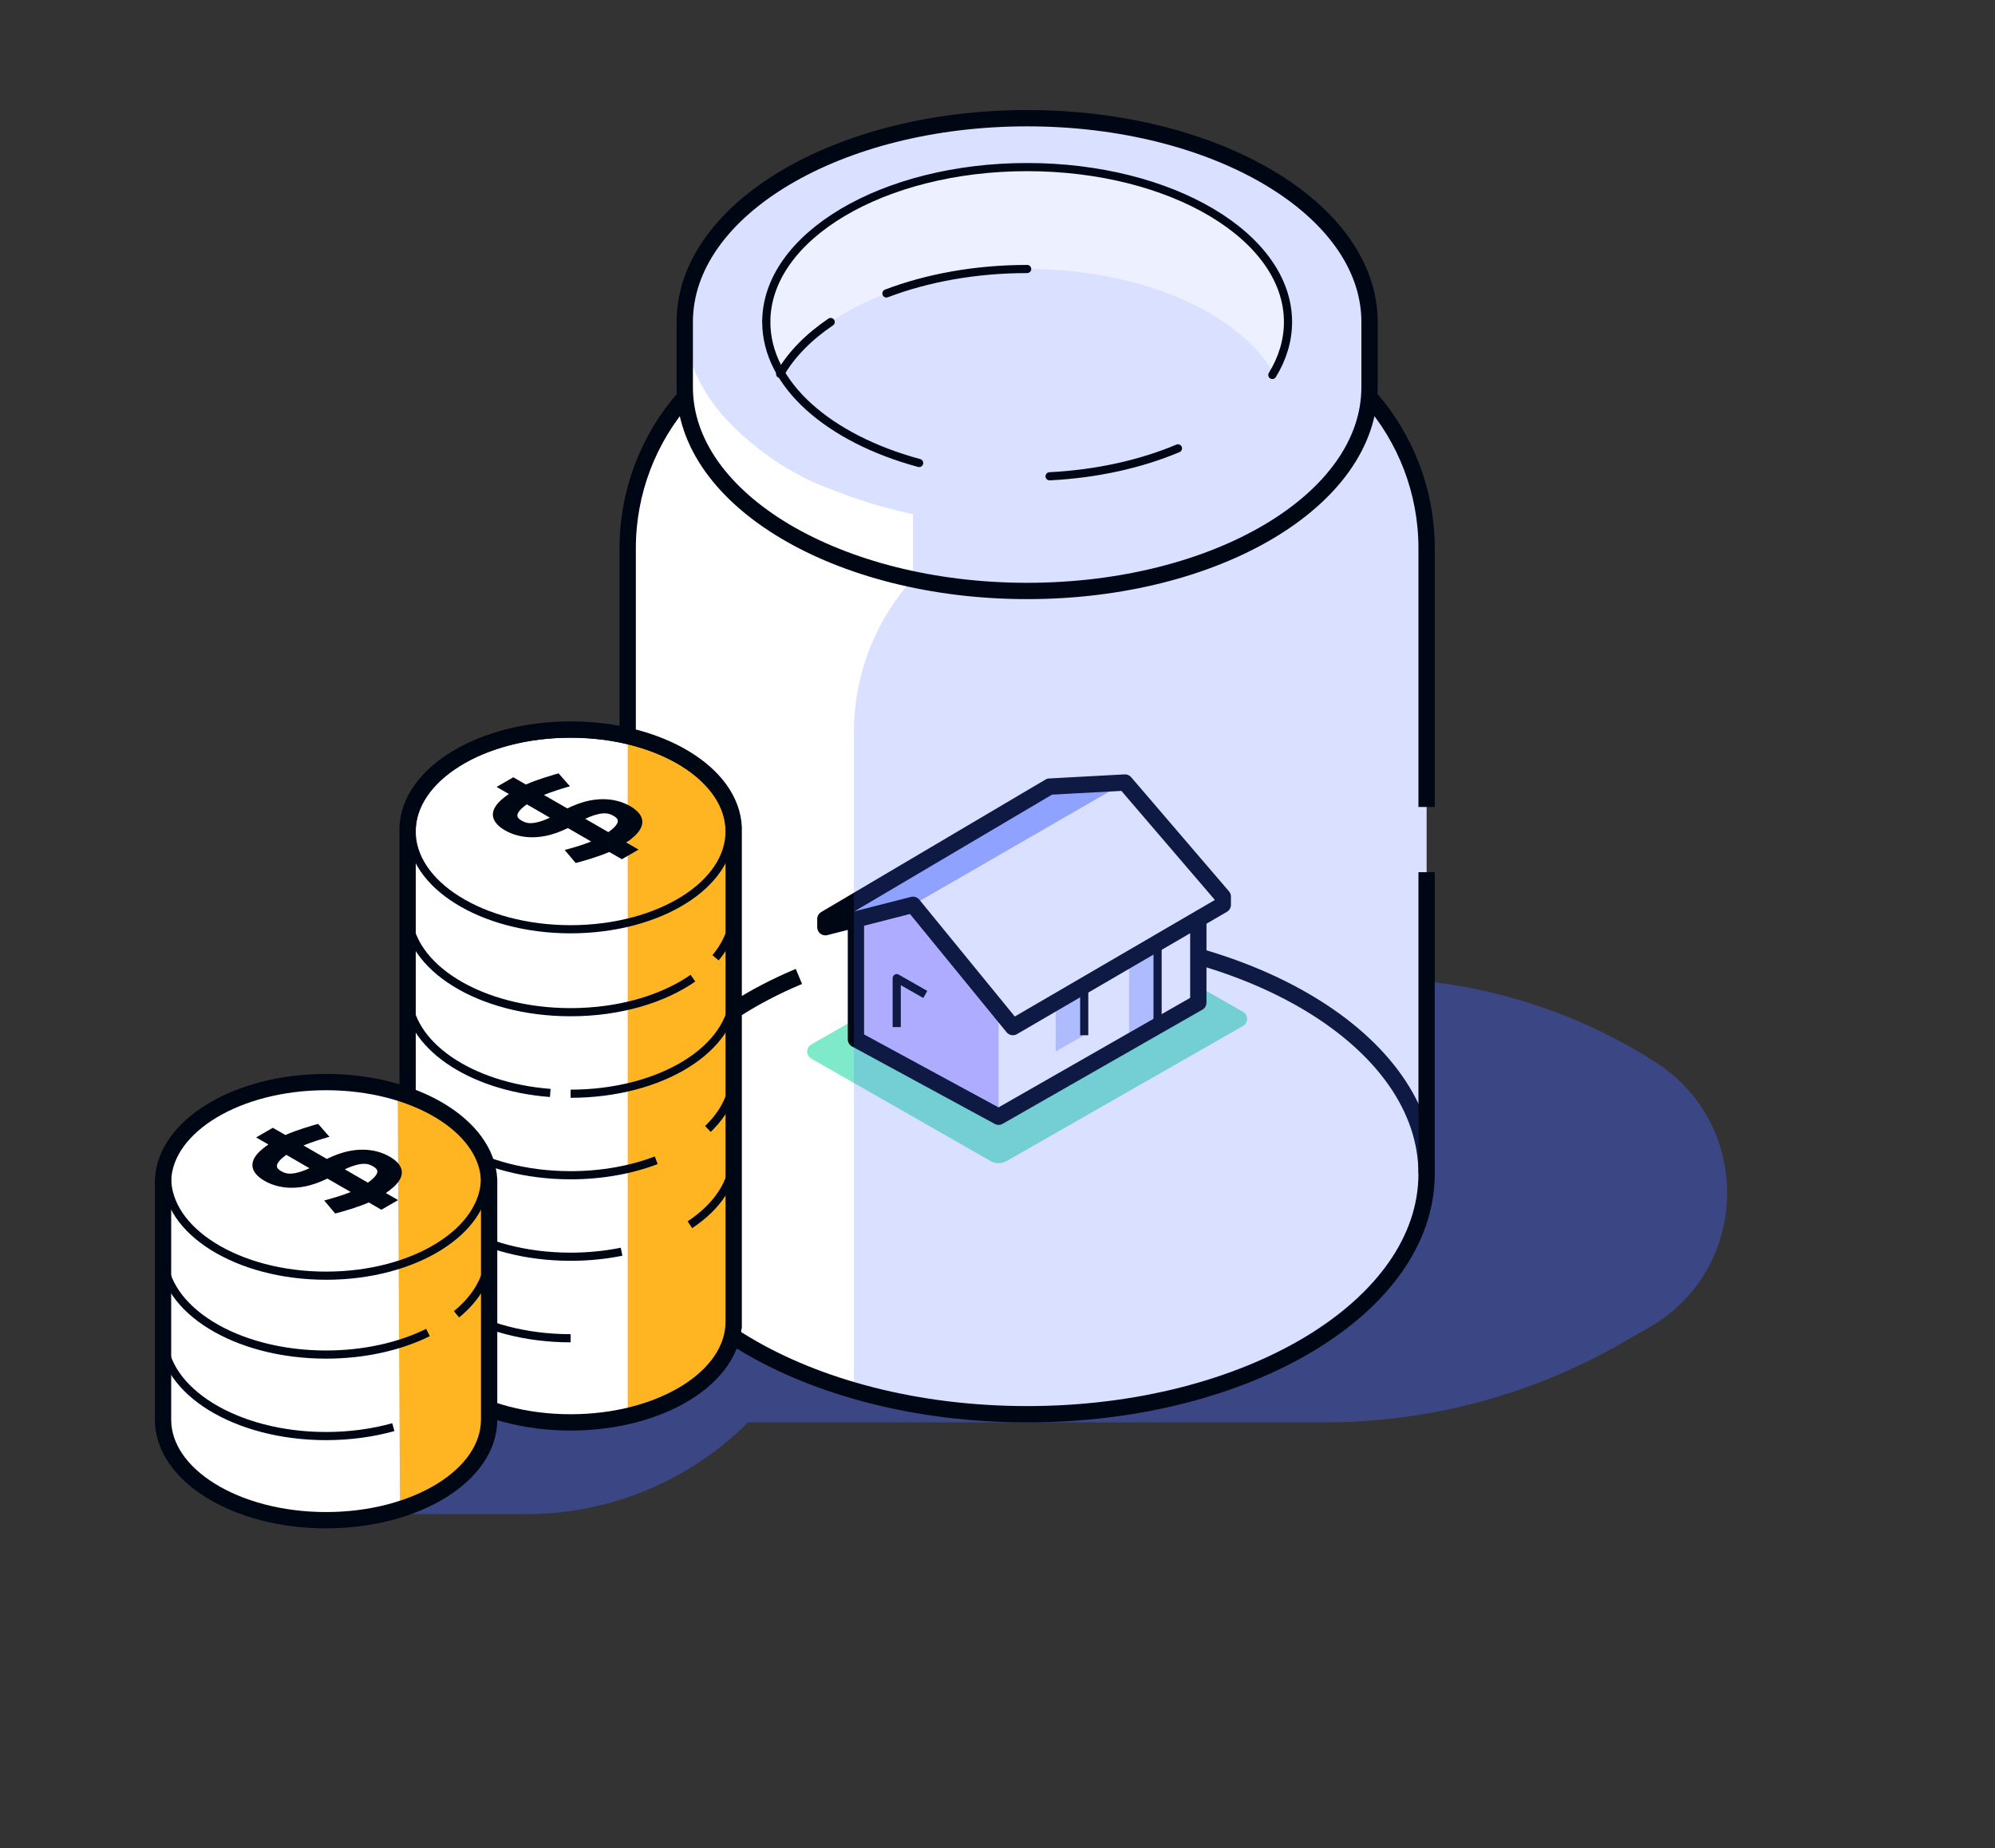 <svg xmlns="http://www.w3.org/2000/svg" width="68" height="63" viewBox="0 0 68 63" fill="none"><rect x="0" y="0" width="68" height="63" fill="#333333" stroke="none"/><g clip-path="url(#clip0_629_7149)"><path opacity="0.4" d="M17.947 51.613H13.685V47.167L27.508 33.344H41.332H46.643C50.115 33.344 53.513 34.34 56.436 36.213C59.776 38.355 59.654 43.276 56.213 45.25L55.281 45.785C52.195 47.555 48.698 48.487 45.14 48.487H25.494C23.492 50.489 20.777 51.613 17.947 51.613Z" fill="#4766FF"></path><path d="M23.34 10.976C23.34 7.139 28.565 4.029 35.011 4.029C41.456 4.029 46.681 7.139 46.681 10.976V13.199C46.681 13.308 46.677 13.417 46.668 13.526C47.911 14.928 48.626 16.756 48.626 18.686V40.012C48.626 44.539 42.53 48.209 35.011 48.209C27.491 48.209 21.395 44.539 21.395 40.012V18.686C21.395 16.756 22.111 14.928 23.353 13.526C23.345 13.417 23.34 13.308 23.34 13.199V10.976Z" fill="white"></path><path d="M48.626 40.012C48.626 35.485 42.53 31.815 35.011 31.815M21.395 40.012C21.395 38.467 22.106 37.022 23.34 35.788C24.331 34.798 25.66 33.944 27.231 33.285" stroke="#000714" stroke-width="0.556"></path><path opacity="0.5" d="M35.707 31L27.653 35.603C27.466 35.71 27.466 35.979 27.653 36.086L33.762 39.577C33.933 39.675 34.143 39.675 34.314 39.577L42.368 34.974C42.555 34.867 42.555 34.598 42.368 34.492L36.259 31C36.088 30.903 35.878 30.903 35.707 31Z" fill="#00D796"></path><path d="M29.175 35.428L34.038 38.067L40.845 34.177L40.844 31.329L41.679 30.843V30.565L38.345 26.675L35.775 26.814L28.133 31.329V31.607L29.175 31.34L29.175 31.399V35.428Z" fill="white"></path><path opacity="0.5" d="M28.133 31.607L31.12 30.843L38.345 26.675L35.775 26.814L28.133 31.329V31.607Z" fill="#4766FF"></path><path opacity="0.3" d="M36.955 33.691V35.289L35.983 35.844V34.177L36.955 33.691Z" fill="#4766FF"></path><path opacity="0.3" d="M39.456 32.232V34.885L38.484 35.566V32.828L39.456 32.232Z" fill="#4766FF"></path><path opacity="0.5" d="M29.175 35.428L34.038 38.067V34.415L31.12 30.843L29.175 31.329V35.428Z" fill="#937EFF"></path><path d="M29.175 31.329V35.428L34.038 38.067L40.845 34.177V31.607L40.844 31.329M40.844 31.329L41.679 30.843V30.565L38.345 26.675L35.775 26.814L28.133 31.329V31.607L31.12 30.843L34.524 35.011L40.844 31.329Z" stroke="#000714" stroke-width="0.556" stroke-linejoin="round"></path><path d="M30.565 35.011V33.344L31.538 33.899" stroke="#000714" stroke-width="0.278" stroke-linejoin="round"></path><path d="M36.956 35.289V33.691" stroke="#000714" stroke-width="0.278" stroke-linejoin="round"></path><path d="M39.456 35.011V32.163" stroke="#000714" stroke-width="0.278" stroke-linejoin="round"></path><path opacity="0.2" d="M35.011 4.029C28.565 4.029 23.34 7.139 23.34 10.976C23.34 12.473 24.136 13.859 25.489 14.993C26.116 15.542 26.759 15.95 27.23 16.186C27.564 16.382 28.036 16.579 28.546 16.76C29.341 17.075 30.204 17.334 31.12 17.527V19.728V19.75L31.104 19.747C30.964 19.902 30.83 20.063 30.704 20.229C29.684 21.564 29.106 23.217 29.106 24.952V47.514L31.051 47.931L35.011 48.279L38.901 47.931L42.929 46.75L45.986 44.875L47.792 42.93L48.626 40.846V18.617L48.278 16.255L46.681 13.199V10.976C46.681 7.139 41.456 4.029 35.011 4.029Z" fill="#4766FF"></path><path opacity="0.5" d="M43.902 10.698L43.902 11.045C43.902 11.641 43.736 12.213 43.43 12.747C42.237 10.666 38.918 9.17 35.011 9.17C31.103 9.17 27.784 10.666 26.591 12.747C26.286 12.214 26.12 11.643 26.119 11.049V10.698H26.131C26.375 7.911 30.257 5.696 35.011 5.696C39.764 5.696 43.647 7.911 43.89 10.698H43.902Z" fill="white"></path><path d="M35.011 9.17C33.244 9.17 31.597 9.476 30.213 10.003M26.591 12.747C26.969 12.088 27.559 11.488 28.314 10.976" stroke="#000714" stroke-width="0.278" stroke-linecap="round"></path><path d="M43.902 10.976C43.902 8.06 39.921 5.696 35.011 5.696C30.1 5.696 26.119 8.06 26.119 10.976" stroke="#000714" stroke-width="0.278"></path><path d="M43.902 10.976C43.902 11.61 43.714 12.219 43.368 12.782M26.119 10.976C26.119 13.112 28.256 14.952 31.329 15.783M40.151 15.284C38.895 15.813 37.397 16.154 35.775 16.236" stroke="#000714" stroke-width="0.278" stroke-linecap="round"></path><path d="M23.34 13.54C22.106 14.94 21.395 16.762 21.395 18.686V40.012C21.395 44.539 27.491 48.209 35.011 48.209C42.53 48.209 48.626 44.539 48.626 40.012V29.731M46.681 13.54C47.916 14.94 48.626 16.762 48.626 18.686V27.509M46.681 10.976C46.681 7.139 41.456 4.029 35.011 4.029C28.565 4.029 23.34 7.139 23.34 10.976V13.199C23.34 17.035 28.565 20.145 35.011 20.145C41.456 20.145 46.681 17.035 46.681 13.199V10.976Z" stroke="#000714" stroke-width="0.556"></path><path d="M25.008 45.014H25.007C25.007 45.029 25.008 45.044 25.008 45.059C25.008 46.952 22.519 48.487 19.45 48.487C16.381 48.487 13.893 46.952 13.893 45.059C13.893 45.044 13.893 45.029 13.893 45.014H13.893V28.203H13.895C13.976 26.353 16.432 24.869 19.45 24.869C22.468 24.869 24.925 26.353 25.005 28.203H25.008V45.014Z" fill="white"></path><path d="M19.451 24.869C22.468 24.869 24.922 26.353 25.003 28.203H25.007V45.013H25.005C25.006 45.028 25.007 45.043 25.007 45.058C25.007 46.952 22.52 48.487 19.451 48.487C16.381 48.487 13.893 46.952 13.893 45.058C13.893 45.043 13.895 45.028 13.895 45.013H13.893V28.203H13.897C13.978 26.353 16.433 24.869 19.451 24.869Z" fill="white"></path><path d="M21.395 48.271C23.505 47.785 25.008 46.53 25.008 45.059C25.008 45.052 25.008 45.045 25.008 45.038C25.008 45.03 25.007 45.022 25.007 45.014H25.008V28.203H25.006C24.943 26.773 23.46 25.561 21.395 25.085V48.271Z" fill="#FFB422"></path><path d="M25.008 31.076C25.008 31.643 24.784 32.178 24.389 32.649M13.893 31.076C13.893 32.969 16.381 34.504 19.45 34.504C21.11 34.504 22.6 34.055 23.618 33.344" stroke="#000714" stroke-width="0.278"></path><path d="M25.008 33.855C25.008 35.748 22.519 37.283 19.45 37.283M13.893 33.855C13.893 35.603 16.014 37.046 18.756 37.257" stroke="#000714" stroke-width="0.278"></path><path d="M25.008 36.633C25.008 37.315 24.685 37.95 24.129 38.484M13.893 36.633C13.893 38.527 16.381 40.062 19.45 40.062C20.52 40.062 21.52 39.875 22.368 39.552" stroke="#000714" stroke-width="0.278"></path><path d="M25.008 39.412C25.008 40.315 24.441 41.136 23.516 41.749M13.893 39.412C13.893 41.305 16.381 42.84 19.45 42.84C20.057 42.84 20.64 42.78 21.187 42.669" stroke="#000714" stroke-width="0.278"></path><path d="M19.45 45.619C16.381 45.619 13.893 44.084 13.893 42.19" stroke="#000714" stroke-width="0.278"></path><path d="M19.451 25.008C20.963 25.008 22.326 25.391 23.306 26.004C24.288 26.618 24.869 27.449 24.869 28.343C24.869 29.236 24.288 30.067 23.306 30.68C22.326 31.293 20.963 31.676 19.451 31.677C17.938 31.677 16.575 31.293 15.594 30.68C14.612 30.067 14.032 29.236 14.032 28.343C14.032 27.449 14.612 26.618 15.594 26.004C16.575 25.391 17.938 25.008 19.451 25.008Z" stroke="#000714" stroke-width="0.278"></path><path d="M25.008 45.014H25.007C25.007 45.029 25.008 45.044 25.008 45.059C25.008 46.952 22.519 48.487 19.45 48.487C16.381 48.487 13.893 46.952 13.893 45.059C13.893 45.044 13.893 45.029 13.893 45.014H13.893V28.203C13.974 26.353 16.432 24.869 19.45 24.869C22.468 24.869 24.927 26.353 25.008 28.203V45.014Z" stroke="#000714" stroke-width="0.556"></path><path fill-rule="evenodd" clip-rule="evenodd" d="M17.345 27.066C17.149 27.198 16.974 27.348 16.879 27.508C16.807 27.628 16.773 27.764 16.825 27.907C16.876 28.052 17.008 28.186 17.212 28.304C17.415 28.421 17.647 28.497 17.899 28.527C18.147 28.557 18.382 28.538 18.591 28.496C18.868 28.441 19.126 28.34 19.356 28.227L20.151 28.686C20.011 28.742 19.858 28.795 19.712 28.841C19.581 28.882 19.464 28.916 19.379 28.939C19.337 28.95 19.303 28.959 19.28 28.965C19.269 28.968 19.26 28.97 19.255 28.972L19.249 28.973L19.247 28.974C19.247 28.974 19.247 28.974 19.434 29.196C19.621 29.418 19.621 29.418 19.621 29.418L19.621 29.418L19.622 29.418L19.625 29.417L19.634 29.415C19.641 29.413 19.652 29.41 19.665 29.407C19.692 29.4 19.731 29.39 19.779 29.377C19.873 29.351 20.004 29.313 20.15 29.267C20.337 29.208 20.56 29.131 20.768 29.042L21.197 29.29L21.766 28.961L21.349 28.72C21.544 28.587 21.719 28.438 21.814 28.278C21.887 28.158 21.92 28.022 21.869 27.879C21.817 27.733 21.685 27.599 21.482 27.482C21.279 27.365 21.05 27.288 20.799 27.258C20.551 27.227 20.317 27.246 20.108 27.287C19.83 27.342 19.569 27.444 19.337 27.558L18.54 27.099C18.68 27.041 18.831 26.987 18.974 26.941C19.102 26.898 19.217 26.864 19.299 26.84C19.341 26.829 19.374 26.82 19.396 26.813C19.407 26.81 19.415 26.808 19.421 26.807L19.427 26.805L19.428 26.805C19.428 26.805 19.428 26.805 19.234 26.584C19.041 26.364 19.041 26.364 19.041 26.364L19.04 26.364L19.037 26.365L19.028 26.367C19.021 26.369 19.011 26.372 18.997 26.375C18.971 26.383 18.933 26.393 18.887 26.406C18.795 26.433 18.668 26.471 18.525 26.518C18.344 26.577 18.127 26.654 17.924 26.743L17.496 26.496L16.927 26.825L17.345 27.066ZM19.949 27.912L20.736 28.366C20.873 28.27 20.973 28.178 21.024 28.093C21.061 28.03 21.065 27.982 21.052 27.944C21.039 27.909 21.005 27.864 20.912 27.811C20.818 27.756 20.741 27.736 20.68 27.729C20.615 27.721 20.533 27.723 20.426 27.744C20.28 27.773 20.119 27.831 19.949 27.912ZM18.744 27.873L17.957 27.419C17.82 27.516 17.72 27.608 17.669 27.692C17.632 27.755 17.628 27.804 17.641 27.841C17.654 27.877 17.688 27.921 17.781 27.975C17.874 28.029 17.951 28.048 18.012 28.056C18.078 28.063 18.162 28.061 18.27 28.039C18.417 28.01 18.576 27.953 18.744 27.873Z" fill="#000714"></path><path d="M16.672 48.348H16.671C16.671 48.363 16.672 48.378 16.672 48.393C16.672 50.286 14.184 51.821 11.114 51.821C8.045 51.821 5.557 50.286 5.557 48.393C5.557 48.378 5.557 48.363 5.558 48.348H5.557L5.557 40.151H5.559C5.64 38.301 8.096 36.817 11.114 36.817C14.133 36.817 16.589 38.301 16.669 40.151H16.672V48.348Z" fill="white"></path><path d="M13.554 37.026C15.357 37.57 16.613 38.699 16.67 40.012H16.672V48.348H16.671C16.671 48.363 16.672 48.378 16.672 48.393C16.672 49.727 15.436 50.881 13.633 51.448L13.554 37.026Z" fill="#FFB422"></path><path d="M16.672 42.746C16.672 43.518 16.258 44.23 15.56 44.803M5.557 42.746C5.557 44.64 8.045 46.175 11.114 46.175C12.428 46.175 13.636 45.893 14.588 45.423" stroke="#000714" stroke-width="0.278"></path><path d="M5.557 45.525C5.557 47.418 8.045 48.953 11.114 48.953C11.932 48.953 12.708 48.844 13.407 48.649" stroke="#000714" stroke-width="0.278"></path><path d="M11.115 36.817C12.627 36.817 13.99 37.2 14.97 37.813C15.953 38.427 16.533 39.258 16.533 40.152C16.533 41.045 15.952 41.876 14.97 42.489C13.99 43.102 12.627 43.486 11.115 43.486C9.602 43.486 8.239 43.102 7.258 42.489C6.276 41.876 5.696 41.045 5.696 40.152C5.696 39.258 6.276 38.427 7.258 37.813C8.239 37.2 9.602 36.817 11.115 36.817Z" stroke="#000714" stroke-width="0.278"></path><path d="M16.672 48.348C16.672 48.348 16.672 48.389 16.672 48.393C16.672 50.286 14.184 51.821 11.114 51.821C8.045 51.821 5.557 50.286 5.557 48.393C5.557 48.389 5.557 48.348 5.557 48.348V40.221C5.638 38.371 8.096 36.886 11.114 36.886C14.133 36.886 16.591 38.371 16.672 40.221V48.348Z" stroke="#000714" stroke-width="0.556"></path><path fill-rule="evenodd" clip-rule="evenodd" d="M9.148 39.014C8.953 39.146 8.778 39.296 8.682 39.456C8.61 39.576 8.577 39.712 8.628 39.855C8.68 40.001 8.812 40.134 9.015 40.252C9.218 40.369 9.45 40.445 9.702 40.475C9.95 40.505 10.185 40.486 10.394 40.444C10.671 40.389 10.93 40.288 11.159 40.175L11.954 40.634C11.814 40.69 11.661 40.743 11.515 40.789C11.384 40.83 11.267 40.864 11.182 40.887C11.14 40.898 11.106 40.907 11.084 40.913C11.072 40.916 11.063 40.918 11.058 40.92L11.052 40.921L11.051 40.922C11.051 40.922 11.051 40.922 11.237 41.144C11.424 41.366 11.424 41.366 11.424 41.366L11.424 41.366L11.425 41.366L11.428 41.365L11.437 41.363C11.444 41.361 11.455 41.358 11.469 41.355C11.496 41.348 11.534 41.338 11.582 41.325C11.676 41.299 11.807 41.261 11.954 41.215C12.14 41.156 12.364 41.079 12.571 40.99L13 41.238L13.569 40.909L13.152 40.668C13.347 40.535 13.522 40.386 13.618 40.226C13.69 40.106 13.723 39.97 13.672 39.827C13.62 39.681 13.488 39.547 13.285 39.43C13.083 39.313 12.853 39.236 12.602 39.206C12.354 39.175 12.12 39.194 11.911 39.235C11.633 39.29 11.373 39.392 11.14 39.506L10.344 39.047C10.483 38.989 10.634 38.935 10.777 38.889C10.905 38.846 11.02 38.812 11.103 38.788C11.144 38.777 11.177 38.767 11.199 38.761C11.21 38.758 11.219 38.756 11.224 38.755L11.23 38.753L11.231 38.753C11.231 38.753 11.231 38.753 11.037 38.532C10.844 38.312 10.844 38.312 10.844 38.312L10.843 38.312L10.84 38.313L10.832 38.315C10.824 38.317 10.814 38.32 10.801 38.323C10.774 38.331 10.737 38.341 10.691 38.354C10.598 38.381 10.471 38.419 10.328 38.466C10.147 38.525 9.93 38.602 9.728 38.691L9.3 38.444L8.73 38.773L9.148 39.014ZM11.752 39.86L12.54 40.315C12.677 40.218 12.777 40.126 12.827 40.041C12.865 39.978 12.869 39.93 12.855 39.892C12.842 39.857 12.809 39.812 12.715 39.759C12.621 39.704 12.544 39.684 12.483 39.677C12.418 39.669 12.337 39.671 12.229 39.692C12.083 39.721 11.923 39.779 11.752 39.86ZM10.547 39.822L9.76 39.367C9.623 39.464 9.523 39.556 9.473 39.641C9.435 39.703 9.431 39.752 9.445 39.789C9.457 39.825 9.491 39.869 9.584 39.923C9.677 39.977 9.754 39.996 9.816 40.004C9.881 40.011 9.965 40.009 10.073 39.987C10.22 39.958 10.38 39.901 10.547 39.822Z" fill="#000714"></path></g><defs><clipPath id="clip0_629_7149"><rect width="67.815" height="62.551" fill="white"></rect></clipPath></defs></svg>